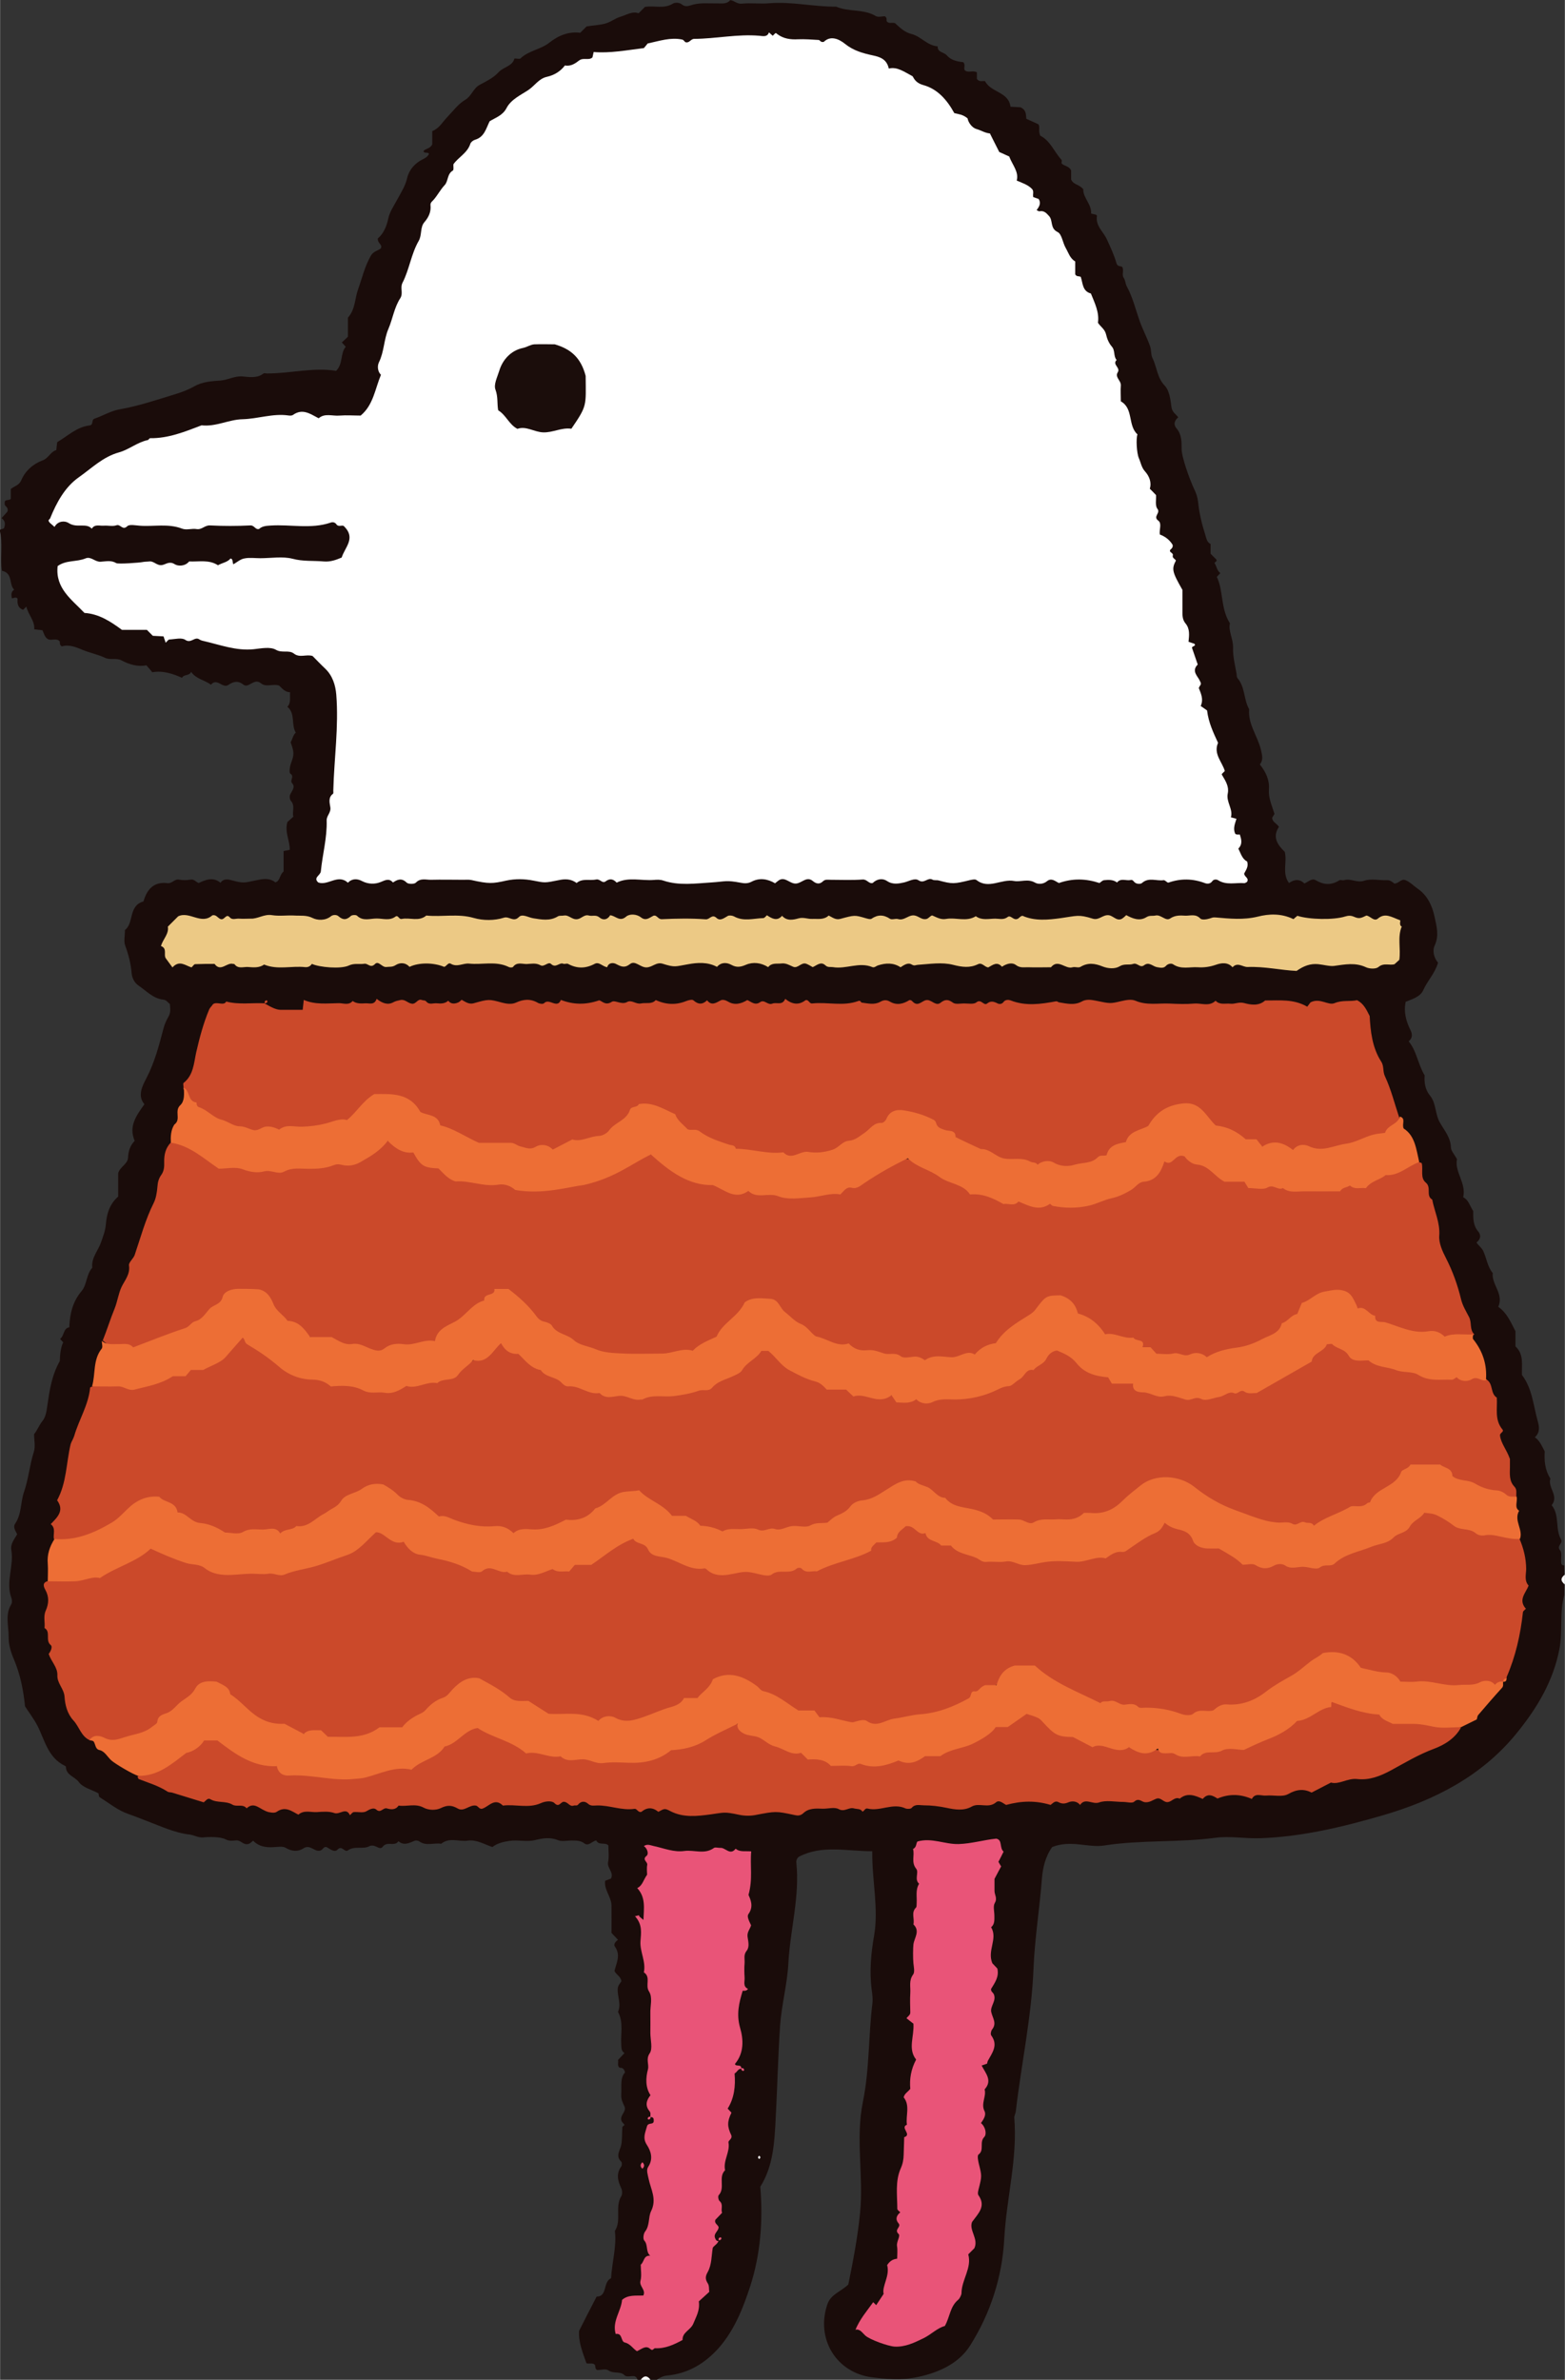 <?xml version="1.0" encoding="UTF-8"?>
<svg id="_レイヤー_2" data-name="レイヤー 2" xmlns="http://www.w3.org/2000/svg" width="40.78mm" height="61.98mm" viewBox="0 0 115.58 175.69">
  <rect x="0" y="0" width="115.58" height="175.69" fill="#333333" stroke="none"/>
  <defs>
    <style>
      .cls-1 {
        fill: #1b0d0b;
      }

      .cls-1, .cls-2, .cls-3, .cls-4, .cls-5, .cls-6, .cls-7 {
        stroke-width: 0px;
      }

      .cls-2 {
        fill: #1a0c0a;
      }

      .cls-3 {
        fill: #cb492a;
      }

      .cls-4 {
        fill: #fff;
      }

      .cls-5 {
        fill: #ecc985;
      }

      .cls-6 {
        fill: #ed6e35;
      }

      .cls-7 {
        fill: #e95478;
      }
    </style>
  </defs>
  <g id="_レイヤー_1-2" data-name="レイヤー 1">
    <g>
      <path class="cls-2" d="m47.08,175.69c-.16-.55-.69-.05-.99-.36-.28-.28-.79-.07-1.17-.34-.19-.13-.54-.02-.82-.02-.18-.09-.11-.27-.17-.39-.18-.17-.39-.04-.62-.11-.28-.79-.61-1.6-.54-2.4.44-.87.84-1.66,1.29-2.52.82,0,.45-1.09,1.07-1.36.06-1.17.42-2.31.28-3.49.51-.79-.02-1.76.47-2.56.09-.15.08-.42,0-.59-.26-.55-.39-1.07,0-1.61.06-.08.06-.29,0-.35-.45-.43-.08-.83,0-1.25.08-.42.05-.86.08-1.29,0-.06.11-.11.16-.17-.06-.13-.21-.19-.24-.38-.07-.38.4-.62.24-.98-.13-.28-.26-.54-.24-.87.04-.61-.1-1.25.28-1.65-.09-.37-.27-.33-.41-.35-.19-.16-.06-.37-.11-.57.16-.17.32-.34.48-.51-.25-.15-.22-.38-.24-.62-.05-.81.18-1.64-.24-2.42.26-.57-.06-1.14-.02-1.72.02-.26.2-.4.27-.55-.06-.37-.38-.46-.51-.75.13-.57.49-1.17.03-1.8-.12-.16.04-.37.23-.5-.16-.17-.32-.34-.48-.51,0-.68.01-1.36,0-2.04-.02-.63-.56-1.15-.47-1.81.17-.06.31-.12.43-.16.24-.47-.31-.77-.21-1.23.08-.38.02-.8.02-1.22-.24-.26-.71.03-.9-.37-.3.06-.57.45-.86.23-.32-.25-.65-.21-.99-.22-.32,0-.67.09-.95-.02-.6-.24-1.12-.16-1.73-.01-.6.15-1.28-.04-1.9.06-.42.06-.88.17-1.24.45-.6-.2-1.17-.57-1.84-.47-.64.09-1.34-.27-1.94.23-.53-.09-1.1.19-1.61-.17-.08-.06-.24-.09-.33-.06-.41.16-.8.4-1.22.04-.27.43-.84-.03-1.16.41-.24.32-.56-.27-1.01-.03-.42.23-1.07-.05-1.55.29-.27.2-.44-.42-.79-.04-.21.23-.56-.07-.8-.2-.22-.04-.27.18-.41.24-.45.2-.78-.49-1.3-.14-.38.25-.84.24-1.3-.04-.23-.14-.62-.06-.93-.05-.56.03-1.07-.05-1.48-.48-.12.09-.2.21-.38.25-.35.08-.53-.29-.86-.27-.26.02-.52.07-.8-.08-.35-.19-1.19-.19-1.66-.14-.35.03-.67-.17-.98-.21-1.14-.13-2.14-.62-3.19-1.01-.45-.17-.89-.35-1.35-.51-.76-.26-1.42-.8-2.12-1.24-.07-.04-.06-.21-.08-.28-.51-.28-1.16-.43-1.45-.83-.29-.41-.95-.5-.96-1.13,0-.03-.05-.07-.08-.08-1.25-.6-1.48-1.9-2.03-2.97-.26-.5-.61-.95-.91-1.42-.12-1.2-.35-2.36-.83-3.49-.22-.51-.39-1.09-.38-1.63.01-.8-.28-1.65.2-2.42.07-.12.05-.33,0-.47-.43-1.18.2-2.35,0-3.52-.08-.47.22-.79.43-1.17-.11-.24-.33-.51-.15-.78.49-.72.39-1.59.66-2.36.33-.95.41-1.97.72-2.94.13-.4.02-.87.02-1.31.24-.29.36-.65.61-.96.25-.3.31-.73.37-1.16.16-1.1.32-2.22.92-3.28q.02-.91.25-1.38c-.08-.08-.15-.17-.23-.25.32-.25.23-.79.68-.86.04-1.03.26-1.91.92-2.69.39-.47.33-1.22.78-1.71-.09-.74.44-1.26.65-1.89.14-.41.31-.83.35-1.3.06-.74.25-1.49.91-2.06v-1.73c.13-.47.71-.67.73-1.15.02-.49.16-.89.49-1.24-.46-1.06.11-1.85.72-2.7-.55-.63-.13-1.39.15-1.93.61-1.17.93-2.42,1.26-3.67.08-.3.21-.6.34-.82.22-.35.15-.66.13-.98-.17-.12-.25-.3-.49-.32-.75-.08-1.25-.65-1.84-1.05-.29-.2-.46-.56-.49-.86-.06-.73-.23-1.4-.48-2.08-.12-.32-.02-.71-.02-1.15.68-.5.24-1.8,1.37-2.11.25-.88.76-1.48,1.77-1.35.36.04.52-.33.86-.26.27.05.56.05.83,0,.29-.06.41.18.62.25.54-.26,1.07-.46,1.61-.02.17-.26.45-.28.72-.21.97.26.96.23,1.86.04.47-.1,1-.23,1.47.14.37-.1.3-.57.61-.8v-1.51c.15-.03.26-.05.45-.09.03-.65-.39-1.3-.17-2.05.09-.08.24-.22.44-.4-.11-.37.16-.79-.19-1.18-.08-.09-.1-.32-.05-.44.12-.27.41-.56.16-.83-.22-.24.2-.52-.15-.73-.08-.05-.05-.49.06-.77.25-.67.22-.82-.03-1.54.14-.24.18-.55.38-.71-.36-.59-.01-1.41-.62-1.91.29-.32.16-.69.2-1.07-.38-.02-.58-.27-.8-.49-.44-.17-.97.15-1.36-.18-.5-.41-.9.4-1.28.11-.44-.34-.76-.22-1.13.02-.43.28-.82-.56-1.28-.02-.46-.35-1.1-.42-1.46-.95-.13.32-.54.16-.67.44-.69-.3-1.4-.55-2.2-.41-.12-.15-.25-.3-.43-.51-.64.12-1.27-.06-1.83-.36-.41-.22-.82,0-1.24-.2-.53-.25-1.12-.36-1.67-.59-.47-.2-1-.41-1.51-.25-.16-.1-.15-.22-.15-.36-.24-.29-.59-.04-.87-.17-.25-.14-.3-.42-.41-.66-.19-.02-.38-.04-.61-.07.05-.65-.45-1.07-.58-1.68-.11.11-.17.17-.24.24-.39-.14-.44-.45-.41-.81-.09-.2-.41,0-.42-.04-.09-.4.01-.52.17-.64-.41-.38-.07-1.21-.9-1.39-.16-.97.12-2-.18-3.02.04-.02.18-.06.32-.11.1-.27.14-.53-.17-.76.17-.19.34-.38.43-.48.12-.36-.26-.38-.2-.61-.04-.34.29-.17.45-.33v-.73c.29-.23.61-.26.78-.66.29-.68.86-1.19,1.59-1.46.41-.15.56-.63.99-.75.02-.19.04-.38.07-.59.77-.45,1.43-1.11,2.37-1.23.35-.04.12-.41.38-.5.63-.22,1.22-.58,1.86-.69,1.37-.24,2.67-.68,3.98-1.08.54-.16,1.06-.35,1.54-.62.61-.35,1.31-.38,1.96-.43.54-.05,1.01-.34,1.57-.3.52.04,1.09.16,1.58-.22.05-.04.16,0,.24,0,1.73.01,3.43-.47,5.12-.19.53-.54.29-1.29.71-1.78-.12-.13-.2-.22-.29-.32.14-.13.29-.26.45-.42v-1.41c.55-.6.5-1.39.75-2.09.3-.83.49-1.7.95-2.49.18-.31.48-.35.72-.52.18-.3-.25-.37-.21-.75.39-.32.64-.84.77-1.46.1-.49.41-.94.66-1.4.28-.52.6-1,.74-1.61.14-.59.57-1.09,1.15-1.37.21-.1.37-.21.46-.4-.1-.18-.34.02-.41-.21.15-.19.48-.15.65-.49v-.98c.53-.21.77-.69,1.13-1.06.42-.43.79-.95,1.29-1.24.49-.29.61-.86,1.07-1.11.5-.27,1.02-.51,1.41-.94.37-.4,1.03-.44,1.17-1.01.21,0,.38.05.44,0,.61-.59,1.5-.66,2.15-1.18.67-.53,1.44-.83,2.27-.72.18-.18.32-.32.47-.47.44-.07.89-.09,1.34-.2.44-.11.75-.39,1.12-.5.46-.13.91-.45,1.38-.27.19-.19.33-.33.47-.47.68-.12,1.4.17,2.06-.24.14-.09.46-.11.67.06.28.22.51.1.83.01.56-.15,1.17-.08,1.76-.09.34-.01.71.08.98-.24.3.03.5.3.86.26.67-.07,1.36.03,2.03-.03,1.66-.14,3.28.27,4.93.25.94.41,2.03.15,2.94.7.17.1.46.01.65.01.18.1.13.23.14.35.13.22.35.1.61.15.34.3.68.68,1.26.82.66.17,1.14.85,1.9.9-.02.46.46.42.67.66.32.37.76.46,1.22.51.17.16.05.38.09.57.25.27.6,0,.92.18v.49c.19.25.41.13.6.16.43.85,1.75.78,1.88,1.89.32.02.58.03.74.04.46.22.39.56.43.85.28.13.55.25.88.4.18.19-.05.49.19.93-.12-.16-.11-.12-.07-.1.78.38,1.05,1.21,1.6,1.8.04.04,0,.15,0,.26.19.21.57.19.71.53v.66c.16.4.61.35.9.73-.04.6.61,1.07.58,1.79.13.03.24.05.35.08.03.03.08.06.08.08-.13.74.47,1.17.73,1.74.26.57.53,1.14.7,1.74.08.29.27.21.43.29.15.25-.04.59.1.79.15.21.13.45.23.63.45.82.66,1.73.97,2.6.22.62.54,1.21.76,1.84.11.31.05.63.18.88.33.66.33,1.44.91,2.04.34.36.42,1.03.49,1.57.05.39.32.51.5.76-.28.23-.37.53-.13.81.39.46.38.98.38,1.52,0,.61.59,2.25.93,2.97.14.28.25.6.29.97.08.81.28,1.63.53,2.41.07.21.11.55.39.67,0,.24,0,.48,0,.72.14.14.28.28.43.43.07.15-.11.16-.14.26.16.23.17.55.43.74-.08.08-.15.17-.26.28.5,1.03.26,2.3.97,3.43-.14.54.25,1.15.23,1.79-.02.67.15,1.3.26,1.94.02.11-.01.22.08.33.56.66.44,1.57.85,2.28-.1,1.11.63,1.98.87,3,.09.4.19.73-.08,1.08.42.52.72,1.12.67,1.82-.05.64.21,1.18.41,1.83-.02.04-.1.15-.17.28,0,.32.33.41.5.67-.5.75-.12,1.32.43,1.85.19.75-.22,1.58.31,2.3.42-.29.79-.3,1.14.03.28-.1.54-.42.85-.23.59.35,1.15.37,1.73,0,.08-.05.24.02.35-.01.5-.15.95.22,1.49.04.5-.17,1.11-.02,1.66-.04.26-.01.43.14.56.25.33,0,.49-.36.81-.26.35.14.62.43.92.64.7.48,1.07,1.23,1.25,2.1.15.71.34,1.36,0,2.1-.18.39-.05.91.25,1.26-.23.8-.79,1.34-1.09,2.03-.22.49-.81.66-1.3.86-.16.75.03,1.44.36,2.1.16.33.13.59-.14.82.59.7.67,1.65,1.18,2.51-.03.46,0,1.01.41,1.51.45.56.35,1.33.72,1.98.31.55.79,1.09.81,1.82,0,.26.26.52.45.88-.2.92.7,1.76.46,2.81.39.19.47.6.74,1.02,0,.45-.04,1.03.37,1.51.24.29.16.58-.13.81.14.22.37.36.5.63.25.54.31,1.15.7,1.63-.09.86.83,1.52.41,2.49.63.43.91,1.11,1.27,1.8v1.12c.64.59.45,1.36.48,2.11.76.99.84,2.26,1.17,3.43.09.33.2.79-.22,1.17.35.23.5.61.73,1.04-.04.64,0,1.36.42,2.01-.22.66.65,1.27.1,1.95-.01.02.06.11.1.16.46.73.16,1.65.59,2.39.16.29-.37.46-.07.8.14.16.06.53.07.8,0,.16.01.32.24.31v.72c-.18.24-.18.48,0,.72v.72c-.37,1.31-.11,2.66-.36,3.99-.46,2.4-1.66,4.39-3.15,6.22-2.58,3.19-6.11,4.98-9.94,6.09-2.93.85-5.92,1.57-9.01,1.68-1.12.04-2.23-.18-3.34-.03-2.72.36-5.49.14-8.21.57-.59.09-1.19-.02-1.79-.08-.68-.07-1.35-.08-2.03.19-.5.69-.7,1.55-.76,2.34-.17,2.22-.53,4.41-.62,6.64-.14,3.55-.9,7.03-1.31,10.55-.02.16-.12.31-.11.46.25,3.01-.58,5.94-.74,8.92-.15,2.84-1.02,5.51-2.52,7.89-.89,1.42-2.52,2.08-4.14,2.38-1,.18-2.06.1-3.1-.03-2.65-.34-4.17-2.84-3.31-5.38.25-.75.96-.92,1.55-1.47.34-1.67.69-3.46.87-5.29.27-2.73-.35-5.48.21-8.21.49-2.39.4-4.84.7-7.25.04-.36-.01-.72-.06-1.07-.16-1.31-.05-2.59.18-3.91.36-2.04-.16-4.09-.13-6.26-1.92,0-3.7-.48-5.41.4-.14.1-.21.26-.2.42.27,2.53-.46,4.99-.59,7.49-.08,1.5-.5,3.03-.61,4.58-.15,2.26-.2,4.52-.32,6.77-.09,1.78-.17,3.57-1.14,5.11.21,2.53.01,5-.74,7.33-.52,1.6-1.16,3.23-2.31,4.55-1.03,1.16-2.28,1.92-3.86,2.06-.28.03-.53.16-.76.33h-.48c-.24-.18-.48-.18-.72,0h-.24Z"/>
      <path class="cls-4" d="m115.58,116.97c-.33-.24-.33-.48,0-.72v.72Z"/>
      <path class="cls-4" d="m47.32,175.69c.24-.33.48-.33.72,0h-.72Z"/>
      <path class="cls-4" d="m74.54,11.57c.26.65.72,1.13.55,1.76.44.19.83.31,1.13.62.16.17.04.38.09.6.12.04.26.09.4.14.2.31.04.57-.15.82.07.03.15.1.21.09.33-.07.51.13.7.34.32.33.06.91.64,1.19.31.15.37.77.59,1.16.21.36.32.79.71,1.01v.95c.09.19.28.12.41.19.16.47.11,1.05.75,1.23.28.7.63,1.38.52,2.16.2.3.51.47.6.86.07.32.21.65.42.89.27.3.11.72.36,1-.35.33.31.56.08.91-.23.36.26.61.23.97-.03.36,0,.72,0,1.17.95.53.5,1.78,1.23,2.44-.12.29-.06,1.38.1,1.75.15.34.19.7.48,1.01.28.32.48.78.33,1.25.17.17.31.31.46.47.02.33-.08.78.1,1.01.26.32-.36.57.07.88.28.21.05.67.11,1.02.4.15.73.4.95.77.02.14-.03.24-.15.33-.2.21.22.24.16.44-.06.19.15.25.23.38-.33.63-.28.84.48,2.17,0,.47,0,.99,0,1.5,0,.35-.02.68.23.98.33.39.27.87.22,1.35.16.05.3.1.44.15.13.17-.13.15-.19.28.14.41.28.81.43,1.25-.51.5.05.9.16,1.22.18.28-.02.29-.08.52.12.33.38.79.14,1.32.2.14.36.25.47.33.11.91.47,1.65.81,2.39-.36.82.31,1.41.5,2.08-.09.09-.15.15-.2.2-.06.06,0,.09.04.17.23.39.48.79.38,1.28-.14.64.41,1.16.23,1.77.19.05.3.08.41.11-.1.34-.26.68-.11,1.06.04.11.16.11.36.1.11.35.22.7-.11,1.04.18.35.28.77.65.95.12.38-.09.63-.22.89,0,.24.39.33.21.62-.06.03-.13.09-.2.09-.65-.05-1.33.17-1.94-.22-.09-.06-.32-.09-.43.08-.14.2-.37.2-.53.14-.9-.34-1.79-.36-2.7-.04-.09.03-.25-.2-.36-.18-.53.08-1.1-.24-1.6.21-.09.08-.38.1-.55-.06-.08-.08-.14-.2-.29-.16-.33.07-.72-.17-1,.18-.29-.22-.63-.2-.95-.17-.13.01-.25.15-.35.21-1-.33-1.97-.36-2.99,0-.26-.11-.54-.42-.89-.13-.28.23-.65.23-.88.1-.53-.31-1.07-.03-1.54-.12-.94-.18-1.88.64-2.78-.07-.1-.08-.31-.03-.46,0-1.22.3-1.32.3-2.34.03-.15-.04-.33.01-.45-.06-.35-.2-.61.33-1.03.05-.29-.2-.72.08-1.08.16-.37.08-.83.18-1.25-.11-.33-.22-.74-.16-1.06.15-.29.07-.41-.28-.74-.26-.79.06-1.59.02-2.39.02-.19,0-.38-.05-.55.12-.23.22-.48.19-.73-.02-.48-.41-.83.18-1.29.18-.46,0-.82-.59-1.3-.19-.06.05-.12.09-.21.17-.54-.32-1.14-.43-1.73-.12-.28.15-.55.13-.8.08-1.12-.21-1.1-.09-2.2-.02-1.16.07-2.36.25-3.52-.14-.24-.08-.47-.07-.69-.05-.92.08-1.87-.24-2.76.2-.25-.27-.5-.33-.82-.09-.25.18-.4-.2-.69-.14-.48.1-1.02-.11-1.45.26-.41-.32-.88-.31-1.33-.21-1.03.21-1.01.2-1.87.03-.65-.13-1.34-.14-1.99,0-1.02.23-1.29.25-2.58-.04-.19-.04-.39-.02-.59-.02-.8,0-1.6-.02-2.39,0-.37.01-.77-.15-1.12.21-.11.12-.56.12-.68,0-.37-.36-.67-.24-1.01-.01-.3-.33-.55-.18-.92-.03-.39.16-.9.17-1.36-.07-.35-.19-.74-.21-1.05.12-.73-.68-1.47.24-2.19-.02-.4-.36.16-.52.19-.82.12-1.25.47-2.48.43-3.76-.01-.36.34-.58.27-.98-.05-.32-.17-.72.2-.99.04-.03.02-.15.02-.23.06-2.36.41-4.72.22-7.09-.06-.7-.27-1.4-.83-1.93-.32-.3-.62-.62-.92-.92-.46-.15-.95.16-1.38-.18-.38-.29-.86-.01-1.33-.28-.42-.24-1.09-.1-1.65-.04-1.29.13-2.48-.33-3.7-.61-.11-.02-.22-.06-.31-.12-.34-.23-.6.33-1.03.04-.27-.19-.77-.05-1.17-.03-.09,0-.17.14-.28.24-.05-.15-.1-.29-.16-.47-.25-.01-.52-.03-.79-.04-.15-.15-.29-.29-.44-.44h-1.84c-.86-.63-1.7-1.18-2.77-1.25-.94-.99-2.17-1.82-1.98-3.46.63-.46,1.41-.29,2.07-.57.39-.16.69.27,1.1.25.38-.02.78-.13,1.15.1.14.09,1.77-.03,1.98-.08.15-.03.31-.02.46-.04.36-.05.58.35.98.26.27-.06.52-.3.9-.06.25.16.77.17,1.07-.2.73.03,1.48-.15,2.13.28.34-.19.7-.22.93-.5.21.05.11.24.21.43.26-.15.52-.38.8-.43.38-.08.79-.02,1.19-.02.8,0,1.64-.15,2.38.04.78.21,1.54.13,2.31.2.48.04.9-.11,1.32-.29.23-.75,1.06-1.42.19-2.29-.12-.17-.41.08-.58-.16-.11-.16-.28-.18-.42-.13-1.46.5-2.97.12-4.45.22-.32.02-.61.04-.84.25-.28.08-.34-.27-.64-.26-.99.05-2,.05-2.99,0-.38-.02-.6.33-.98.27-.35-.06-.76.09-1.07-.03-1.04-.4-2.1-.14-3.14-.22-.31-.02-.76-.12-.92.04-.35.34-.5-.18-.8-.07-.28.1-.63,0-.95.03-.3.02-.65-.13-.87.22-.2-.22-.45-.23-.73-.23-.34,0-.65.03-1-.2-.26-.16-.77-.16-1.02.3-.19-.17-.31-.27-.28-.24-.31-.28-.08-.3-.05-.38.48-1.18,1.09-2.32,2.13-3.05.94-.66,1.77-1.5,2.95-1.83.74-.2,1.36-.75,2.13-.91.07-.01.12-.14.18-.14,1.35.02,2.57-.48,3.8-.95,1.06.12,2.02-.43,3.03-.45,1.14-.03,2.23-.44,3.37-.28.11.02.26.02.34-.03.72-.52,1.29-.08,1.91.24.45-.4,1.02-.15,1.55-.2.51-.04,1.04,0,1.55,0,.94-.78,1.06-1.96,1.5-3.01-.25-.24-.28-.65-.15-.92.39-.79.36-1.68.7-2.47.32-.75.43-1.58.88-2.27.23-.36-.03-.76.16-1.13.51-.99.64-2.13,1.2-3.1.25-.44.09-1,.42-1.38.32-.37.5-.77.45-1.25-.02-.19.12-.28.22-.39.3-.34.51-.76.83-1.1.27-.29.17-.82.6-1.07.08-.04.03-.3.04-.46.37-.53,1.03-.83,1.25-1.51.04-.13.21-.26.34-.3.7-.2.82-.83,1.09-1.37.44-.27.96-.42,1.25-.98.33-.63,1.04-.95,1.6-1.32.47-.31.78-.85,1.38-.98.53-.12.99-.39,1.33-.84.42.09.77-.15,1.04-.36.33-.25.71.02.99-.23.03-.11.05-.22.09-.4,1.21.1,2.41-.13,3.71-.29.06-.07.19-.22.28-.34.88-.19,1.69-.47,2.55-.29.1.02.17.14.23.19.31.1.39-.24.66-.24,1.61-.01,3.19-.37,4.81-.23.26.02.58.12.71-.25.11.1.19.18.28.25.06-.06.12-.12.17-.17.06-.06.09-.01.17.05.45.34.97.41,1.52.38.51-.02,1.02.02,1.53.05.1,0,.13.2.38.14.49-.48,1.1-.23,1.57.15.62.5,1.31.69,2.05.85.52.11,1.03.27,1.18.97.63-.15,1.13.24,1.76.57.13.24.29.51.79.65,1.03.28,1.74,1.07,2.29,2.07.27.07.65.1.98.39.06.34.36.71.67.79.33.09.61.29.98.32.2.41.42.83.69,1.37.19.08.48.22.77.35Z"/>
      <path class="cls-3" d="m112.23,113.61c.3.7.48,1.43.49,2.2,0,.41-.16.87.18,1.25-.21.54-.79,1.05-.2,1.71-.07.08-.21.16-.22.26-.18,1.65-.54,3.25-1.2,4.77-.01.03,0,.08,0,.12-.09.07-.16.16-.24.24-1.47.61-3,.58-4.55.5-1.76-.09-3.45-.48-5.12-.98-.59-.17-1.09-.46-1.58-.82-1-.71-1.77-.73-2.72.05-1.15.95-2.38,1.79-3.7,2.42-2.16,1.02-4.46,1.69-6.91,1.31-1.61-.25-3.23-.48-4.85-.68-1.34-.17-2.47-.86-3.61-1.51-.49-.27-.92-.64-1.42-.89-.68-.34-1.49-.49-2.02.07-.66.69-1.49,1.01-2.25,1.5-3.51,2.26-7.31,2.71-11.33,1.96-1.87-.35-3.51-1.27-5.1-2.25-1.75-1.07-2-.83-3.68.17-2.04,1.22-4.19,2.39-6.78,2.24-1.43-.09-2.85-.3-4.26-.45-1.52-.16-2.96-.87-4.29-1.67-1.8-1.09-1.89-1.08-3.57.17-.99.74-1.91,1.7-3.05,2.08-2.08.68-4.15,1.67-6.47.92-.89-.29-1.86-.33-2.79-.53-1.67-.35-2.91-1.23-4.05-2.38-1.1-1.1-1.45-1.1-2.59-.1-.99.87-2.03,1.68-3.07,2.48-1.37,1.05-3,1.12-4.65.71-.65-.29-.78-1-1.21-1.46-.47-.51-.62-1.16-.66-1.75-.04-.61-.56-.99-.53-1.6.02-.59-.46-1-.64-1.57.13-.16.31-.52.15-.65-.43-.35.03-.98-.46-1.26.05-.42-.1-.86.09-1.28.23-.52.26-1.02-.03-1.54-.11-.2-.26-.53.18-.64.28-.27.64-.32,1-.31,1.95.05,3.69-.59,5.29-1.63.88-.57,1.67-.67,2.67-.22,4.19,1.87,8.41,1.8,12.64.04.98-.41,1.63-1.28,2.49-1.62.46-.07.75.07,1.03.22,1.81.95,3.7,1.74,5.68,2.13,1.84.36,3.74.81,5.65.42.78-.16,1.57-.14,2.35-.35,1.03-.27,1.94-.67,2.78-1.31.96-.74,1.84-.68,2.95-.06,2.01,1.11,4.14,1.85,6.58,1.76,1.7-.06,3.4-.22,5.11-.21,1.2,0,2.36-.49,3.4-1.03,1.08-.56,2.28-.95,3.22-1.77.55-.48,1.12-.37,1.65-.01.86.59,1.85.93,2.78,1.37,2.02.96,4.13,1.08,6.3.88,1-.09,1.99-.03,2.99-.12,2.24-.2,4.05-1.36,5.81-2.52.51-.09,1.01.02,1.3.29,1.19,1.07,2.79,1.28,4.1,2.07.81.49,1.69.72,2.63.59.44-.06.87-.03,1.31.01,1.37.14,2.7.09,3.94-.66.47-.29,1.01-.49,1.55-.63,1.38-.37,2.59-1.02,3.62-2.01.55-.53,1.25-.85,1.96-.41,1.61.98,3.36,1.42,5.2,1.63.28.03.54.15.75.34Z"/>
      <path class="cls-3" d="m7.57,98.99c.32-.79.57-1.61.89-2.39.21-.52.27-1.07.51-1.59.23-.48.65-.94.55-1.59-.03-.23.32-.49.42-.77.44-1.29.79-2.62,1.41-3.85.16-.32.24-.79.27-1.19.02-.33.1-.61.27-.85.23-.31.24-.64.23-.99-.01-.53.1-1.01.48-1.41.68-.37,1.29-.02,1.76.36,1.94,1.57,4.22,1.5,6.48,1.39,1.59-.08,3.17-.28,4.75-.44.7-.07,1.29-.4,1.86-.77.36-.24.66-.59,1.2-.68,1.58.29,2.74,1.58,4.24,2.19.51.21.99.5,1.56.55,2.83.24,5.61,1.13,8.51.28,1.36-.4,2.64-.88,3.81-1.65.81-.53,1.47-.52,2.27.1,1.85,1.45,4.05,1.93,6.34,2.09,1.51.11,2.99.47,4.52.31,1.78-.18,3.46-.66,4.9-1.73,1.35-1,2.59-1.08,4.03-.12,1.36.9,2.86,1.57,4.47,1.96,4.04.98,7.96,1.08,11.56-1.45.1-.07.21-.12.28-.22,1.78-2.18,2.43-1.44,4.28-.38,1.36.78,2.76,1.17,4.28,1.19.84.01,1.65.26,2.49.31,2.61.15,5.04-.5,7.38-1.58.39-.18.76-.47,1.24-.27.07.03.19.04.2.09.11.48-.13,1.07.3,1.42.43.36-.02.97.47,1.25.17.89.59,1.71.52,2.67-.04.55.24,1.16.51,1.68.49.96.85,1.97,1.1,3.01.12.49.38.9.59,1.31.22.42.02.93.39,1.28-.51.44-1.15.4-1.72.34-2.77-.29-5.58-.49-7.58-2.89-.63-.75-2.01-.48-2.97.52-.53.55-1.09,1.05-1.62,1.59-.66.68-1.46,1.12-2.33,1.41-2.13.73-4.32,1.06-6.58.76-.49-.06-.94-.21-1.34-.48-.67-.46-1.41-.73-2.21-.86-1.34-.23-2.22-1.23-3.14-2.06-1.15-1.04-1.5-1.09-2.67,0-1.02.95-2.12,1.82-3.26,2.61-1.69,1.18-3.7,1.21-5.65,1.08-2.11-.14-4.18-.57-6.23-1.11-1.52-.4-2.66-1.43-3.8-2.43-1.24-1.09-1.85-1.09-3.02.13-.25.26-.52.5-.75.78-1.12,1.37-2.56,2.05-4.32,2.26-4.26.51-7.99-.42-11.01-3.64-1.19-1.26-1.58-1.29-2.9-.2-1.08.89-2.27,1.63-3.31,2.56-.21.19-.46.33-.74.38-2.1.35-4.19.94-6.34.17-1.29-.46-2.7-.5-3.82-1.5-.56-.5-1.19-.91-1.63-1.55-.79-1.13-2.25-1.36-3.18-.37-1.63,1.72-3.63,2.71-5.84,3.37-1.15.34-2.33.51-3.35-.42Z"/>
      <path class="cls-3" d="m3.97,113.61c-.06-.37.16-.79-.23-1.09.48-.5,1.03-.99.47-1.76.71-1.3.67-2.76,1-4.14.06-.2.19-.38.26-.6.35-1.21,1.06-2.3,1.18-3.58,0-.03.13-.06.2-.09.56-.46,1.23-.38,1.84-.27,1.2.24,2.3-.01,3.39-.44.67-.26,1.36-.48,2.05-.65,1.2-.31,2.23-.83,3.02-1.8.2-.25.47-.43.86-.6,2.61,2.68,6,3.54,9.46,3.81,3.51.27,6.67-1.12,9.38-3.32.83.22,1.48.6,2.08,1.05,3.91,2.95,8.29,3.27,12.86,2.18,1.32-.31,2.46-1.09,3.48-2.03,1.12-1.02,1.37-.97,2.53,0,1.98,1.64,4.38,2.27,6.84,2.6,1.75.24,3.53.29,5.34.19,2.78-.15,5.1-1.14,7.11-2.97.67-.61,1.37-.81,2.02-.23,1.3,1.16,2.91,1.53,4.46,2.15,1.69.67,3.38.97,5.12.9,3.16-.13,6.14-.9,8.47-3.24.71-.71,1.44-.79,2.24-.2.52.39,1.11.59,1.73.77,2.48.74,4.95,1.54,7.61,1.27.41-.04.79.06,1.1.36.45.32.23,1,.71,1.3.06.8-.19,1.65.44,2.38.08.18-.24.22-.2.44.08.58.48,1,.73,1.71,0,.06,0,.34,0,.61-.01.5-.06,1.02.32,1.42.24.24.12.51.16.77-.32.28-.67.2-1.01.07-1.49-.54-3.08-.81-4.39-1.83-.79-.61-2.21-.48-2.87.28-1.68,1.92-3.97,2.75-6.23,3.58-1.31.48-2.77.25-4.14-.05-1.86-.4-3.53-1.23-5.1-2.29-1.73-1.17-2.83-1.23-4.31.15-1.72,1.6-3.8,1.89-5.94,2.06-.83.07-1.65.23-2.5.15-2.55-.24-4.89-1.02-7.02-2.43-.89-.59-1.75-.61-2.68-.04-1.39.86-2.95,1.37-4.33,2.27-.96.62-2.16.5-3.26.66-2.93.44-5.79.21-8.54-.97-.63-.27-1.14-.73-1.68-1.14-.98-.74-1.93-.69-2.85.04-1.92,1.52-4.18,2.25-6.55,2.21-2.44-.05-4.93-.22-7.12-1.62-.97-.62-2.14-.84-3.1-1.53-.45-.33-.99-.08-1.49.12-1.1.44-1.91,1.3-2.89,1.91-1.32.83-2.69,1.37-4.29,1.13-.35-.05-.72-.04-1.07.03-2.21.45-4.07-.38-5.78-1.65-1.27-.94-1.94-1.01-3.18.05-1.17,1-2.42,1.84-3.95,2.14-.58.12-1.18.27-1.71-.19Z"/>
      <path class="cls-3" d="m13.55,80.3c0-.12-.05-.3,0-.35.73-.57.76-1.45.93-2.24.25-1.09.53-2.15.96-3.18.07-.16.19-.24.28-.39.29-.23.8.15.98-.2.96.25,1.9.08,2.82.13.55.32.88.47,1.17.48.55,0,1.1,0,1.66,0,.03-.25.05-.44.08-.73.85.37,1.73.25,2.6.24.33,0,.72.18,1.01-.16.29.21.62.19.95.17.3-.01.66.15.82-.33.41.32.82.48,1.22.26.18-.1.35-.13.53-.17.35-.08.54.23.86.27.32.04.42-.4.74-.27.1.04.23,0,.32.11.22.27.52.1.78.13.3.03.59.03.84-.19.2.26.47.24.73.13.1-.04.18-.13.26-.2.29.16.54.35.88.26,1.13-.32,1.14-.31,2.1-.05.34.09.73.14,1.03,0,.57-.26,1.08-.3,1.63.02.12.07.38.1.45.02.38-.4.97.45,1.24-.24.92.35,1.81.38,2.83.03.21.04.46.42.93.11.24-.15.72.24,1.12.02.35-.2.66.18,1.04.1.36-.08.79.09,1.09-.25.73.34,1.49.38,2.23.08.2-.08.46-.14.55-.06.36.32.67.32,1.01,0,.34.43.66.18,1.01,0,.14-.07.35-.02.55.1.47.28.95.16,1.41-.12.3.13.57.42.94.16.33-.24.56.25.92.1.3-.12.73.17.94-.35.52.42,1.01.48,1.5.1.24-.07.27.27.5.24,1.13-.12,2.29.23,3.4-.18.18-.07.17.11.26.12.46.06.93.18,1.36-.06.27-.15.47-.16.74,0,.48.27.96.16,1.4-.12.15-.04.22.08.3.15.41.36.69-.2,1.06-.16.33.03.63.46.95.2.35-.27.57-.26.93,0,.19.13.54.05.81.05.31,0,.72.08.91-.08.36-.29.54.29.8.08.26-.21.5-.14.77,0,.12.06.31.06.43-.1.14-.2.39-.18.54-.12,1.1.43,2.21.27,3.31.07.15-.03.17.06.26.07.57.09,1.13.24,1.69-.07.32-.18.7-.12,1.04-.05,1.06.22,1.05.22,1.86.03.34-.08.75-.16,1.05-.03.84.36,1.7.17,2.54.21.6.03,1.2.05,1.79,0,.53-.05,1.11.25,1.59-.21.31.33.72.18,1.09.22.33.04.62-.15,1.01-.05.48.13,1.09.24,1.56-.19,1.04.01,2.09-.13,3.11.46.09-.12.2-.27.24-.32.71-.36,1.3.25,1.77.06.59-.25,1.15-.1,1.67-.22.48.25.68.67.93,1.17.06,1.1.18,2.32.85,3.36.23.36.1.72.28,1.09.45.96.71,2.02,1.05,3.03-.02.89-.7,1.2-1.35,1.47-2.43,1.02-4.89,1.38-7.57.93-2.23-.37-4.19-1.07-5.87-2.56-.79-.7-1.91-.65-2.81.23-1.18,1.16-2.61,1.95-3.94,2.89-1.74,1.24-3.72.89-5.67.69-2.82-.28-5.27-1.42-7.52-3.1-1.12-.83-2.03-.75-3.28,0-.75.45-1.43,1.02-2.22,1.41-3.64,1.81-7.26,1.27-10.85-.17-1.02-.41-2-.89-2.84-1.7-1.02-.98-2.05-.87-3.05.1-1.04,1.01-2.31,1.4-3.64,1.88-2.45.87-4.82.33-7.18.06-1.88-.21-3.43-1.44-4.92-2.57-1.61-1.22-2.68-1.25-4.06.16-1.05,1.07-2.44,1.11-3.76,1.28-1.3.16-2.62.12-3.94.18-2.09.09-4.75-1.63-5.34-3.34Z"/>
      <path class="cls-6" d="m3.97,113.61c1.59.16,2.97-.43,4.29-1.21.42-.25.77-.63,1.13-.98.66-.65,1.42-1.02,2.37-.92.36.46,1.22.31,1.35,1.16.65-.02.96.72,1.67.78.63.05,1.22.3,1.83.7.4,0,.97.17,1.33-.04.51-.3.99-.17,1.48-.18.45,0,.96-.26,1.27.29.37-.39.89-.2,1.19-.55.87.14,1.37-.56,2.02-.89.2-.1.37-.25.57-.36.25-.14.52-.28.72-.61.3-.51,1.04-.53,1.52-.88.47-.34.97-.44,1.59-.33.33.19.72.41,1.05.75.19.2.51.37.78.39.95.07,1.62.6,2.28,1.23.39-.13.72.08,1.08.22.98.37,1.98.59,3.03.49.52-.05.98.1,1.4.52.4-.38.92-.31,1.41-.28.87.05,1.62-.28,2.46-.72.78.1,1.58-.07,2.17-.83.81-.21,1.22-1.08,2.12-1.22.38-.06.76-.04,1.12-.12.68.76,1.76,1,2.43,1.89h1.03c.4.25.82.36,1.06.73q.86.02,1.64.42c.41-.25.86-.16,1.31-.17.44,0,.95-.14,1.3.03.48.23.83-.19,1.26-.04.42.14.81-.15,1.22-.21.47-.07,1.05.15,1.41-.06.44-.24.83-.13,1.25-.2.23-.19.42-.4.73-.53.33-.14.7-.31.94-.64.2-.29.58-.44.87-.47.73-.06,1.26-.44,1.83-.8.64-.4,1.27-.88,2.15-.6.19.22.54.28.85.41.48.2.73.79,1.33.8.51.67,1.34.68,2.04.84.6.14,1.08.34,1.49.76.64,0,1.28-.02,1.92,0,.37.01.74.42,1.09.21.52-.32,1.06-.18,1.59-.22.2-.02.4-.01.6,0,.56.04,1.07-.04,1.51-.48.13,0,.29-.01.45,0,.95.1,1.7-.19,2.4-.89.4-.4.87-.76,1.32-1.12,1.08-.89,2.87-.8,3.99.09.9.72,1.89,1.31,3,1.71.77.27,1.51.59,2.31.79.26.07.52.1.78.13.39.05.8-.11,1.16.1.35.2.57-.27.93-.11.19.09.48-.06.65.25.78-.64,1.79-.86,2.73-1.43.33-.08.83.14,1.22-.24.05-.05.19-.03.2-.07.41-1.1,1.91-1.08,2.3-2.24.06-.18.55-.22.68-.54h2.2c.28.27.89.23.9.85.48.41,1.16.24,1.68.56.49.29,1.01.47,1.59.5.24.01.52.14.7.31.25.23.52.12.78.16.07.36-.19.8.18,1.03-.42.73.32,1.4.06,2.08-.98.09-1.9-.45-2.66-.25-.44.03-.58-.16-.72-.25-.47-.29-1.06-.13-1.49-.46-.39-.3-.79-.55-1.24-.77-.31-.15-.58-.15-.96-.2-.24.42-.81.56-1.07,1.03-.27.49-.86.45-1.19.79-.46.48-1.09.46-1.64.69-.92.38-1.95.52-2.72,1.24-.29.27-.72,0-1.09.29-.27.21-.85-.06-1.26-.05-.44,0-.86.2-1.31-.1-.21-.14-.55-.13-.79,0-.48.27-.9.29-1.4-.03-.23-.14-.62-.02-.94-.02-.48-.5-1.1-.81-1.76-1.2-.23,0-.55.01-.86,0-.44-.02-.92-.21-1.05-.58-.2-.58-.64-.73-1.09-.83-.39-.09-.71-.24-1-.49-.17.31-.3.59-.73.77-.68.27-1.29.75-1.91,1.16-.16.11-.29.25-.51.22-.46-.06-.8.19-1.21.48-.71-.21-1.42.29-2.2.25-.76-.04-1.53-.09-2.27.02-.48.07-.96.21-1.46.23-.51.02-.92-.37-1.46-.27-.46.08-.96-.02-1.43.03-.31.03-.51-.19-.72-.29-.64-.29-1.42-.3-1.89-.92-.24,0-.48,0-.72,0-.31-.4-1.04-.27-1.16-.92-.61.24-.78-.64-1.47-.5-.2.23-.62.39-.64.84-.48.43-1.04.33-1.52.35-.19.22-.43.34-.38.61-1.24.68-2.69.83-4.02,1.53-.3-.08-.77.2-1.13-.22-.05-.06-.28-.06-.34,0-.54.49-1.29,0-1.86.45-.19.15-.62.05-.92-.02-.99-.24-.98-.22-2.1,0-.52.1-1.07.14-1.58-.19-.13-.08-.25-.26-.37-.24-1.06.18-1.87-.53-2.8-.78-.44-.12-1.12-.06-1.36-.62-.23-.54-.88-.35-1.09-.79-1.21.43-2.1,1.26-3.11,1.93h-1.21c-.12.14-.25.29-.42.49-.38-.06-.81.12-1.22-.18-.53.16-1.05.5-1.66.41-.57-.08-1.19.23-1.7-.22-.61.19-1.19-.62-1.85-.03-.15.14-.54.02-.74.02-.83-.52-1.7-.77-2.56-.94-.44-.09-.86-.26-1.33-.31-.45-.05-.88-.45-1.16-.95-.92.35-1.38-.72-2.05-.7-.74.67-1.3,1.4-2.1,1.67-.81.27-1.59.61-2.41.85-.75.21-1.53.3-2.26.61-.36.15-.79-.14-1.16-.07-.43.07-.81,0-1.22,0-.5,0-1.02.07-1.53.09-.7.03-1.39-.05-1.95-.49-.42-.34-.94-.24-1.4-.39-.89-.29-1.73-.65-2.61-1.06-1.03.99-2.48,1.31-3.75,2.17-.55-.15-1.16.21-1.81.24-.68.03-1.36,0-2.04,0,0-.43.03-.87,0-1.3-.06-.67.14-1.26.49-1.81Z"/>
      <path class="cls-3" d="m107.92,127.51c-.44.83-1.24,1.31-2.02,1.6-1.13.42-2.14,1.03-3.17,1.59-.8.43-1.59.74-2.49.64-.72-.08-1.33.43-1.94.26-.52.27-.95.49-1.43.74-.56-.29-1.1-.25-1.73.11-.43.24-1.08.06-1.63.11-.37.03-.81-.22-1.05.25-.86-.37-1.67-.39-2.54-.03-.32-.2-.7-.44-1.09.03-.55-.25-1.13-.5-1.7-.02-.35-.16-.56.2-.86.25-.34.05-.52-.37-.86-.25-.28.1-.51.3-.86.26-.24-.03-.45-.34-.78-.04-.15.14-.54.02-.82.02-.6,0-1.25-.15-1.78.04-.49.17-1.02-.38-1.4.18-.23-.29-.59-.3-.84-.2-.3.13-.5.13-.77-.01-.25-.13-.42.11-.57.21-1.09-.33-2.14-.31-3.28,0-.19-.08-.5-.41-.75-.19-.56.48-1.24,0-1.79.31-.59.34-1.27.22-1.84.1-.57-.12-1.13-.19-1.71-.19-.3,0-.63-.12-.89.19-.07.08-.32.09-.45.04-.94-.44-1.87.24-2.8.01-.19-.05-.24.17-.38.23-.14-.24-.4-.18-.62-.24-.39-.12-.7.29-1.14.05-.31-.17-.78-.02-1.18-.03-.5-.02-1.03-.05-1.42.32-.22.21-.44.2-.65.15-1.4-.3-1.4-.29-2.92,0-.38.07-.8.06-1.18-.02-1.12-.24-1.1-.17-2.11-.03-.98.13-2.01.26-2.97-.24-.41-.21-.42-.21-.89.05-.43-.35-.84-.34-1.25,0-.25.08-.33-.25-.51-.22-.95.14-1.84-.27-2.77-.25-.22,0-.45.07-.67-.13-.22-.2-.51-.2-.72.06-.1.12-.22.04-.33.08-.31.11-.42-.28-.74-.28-.23,0-.34.45-.68.1-.19-.2-.69-.15-1.01,0-.92.41-1.87.06-2.8.18-.61-.6-1.02.05-1.5.22-.24.09-.32-.19-.5-.22-.47-.08-.87.48-1.33.22-.45-.26-.78-.27-1.27-.03-.33.16-.87.17-1.26-.04-.61-.33-1.24-.06-1.85-.15-.22.34-.58.29-.85.21-.3-.09-.46.39-.8.08-.18-.16-.47-.03-.73.13-.23.14-.62.03-.93.06-.1.01-.18.14-.28.23-.28-.62-.75-.02-1.15-.16-.39-.14-.86-.1-1.29-.07-.45.03-.95-.18-1.37.19-.49-.25-.96-.66-1.6-.21-.19.13-.54.02-.6.02-.67-.18-1.03-.82-1.62-.28-.29-.35-.74-.08-1.05-.27-.51-.3-1.12-.1-1.63-.4-.2-.12-.34.12-.49.23-.78-.24-1.56-.48-2.34-.72-.11-.03-.24-.01-.33-.07-.66-.43-1.41-.65-2.13-.93-.05-.02-.06-.13-.09-.2,1.63-.74,3.17-1.66,4.66-2.65.62-.41,1.23-.27,1.79.12,2.29,1.59,4.89,2.21,7.62,2.42,1.16.09,2.29-.1,3.44-.26,2.42-.33,4.46-1.37,6.33-2.86.7-.56,1.46-.6,2.23-.13,2.55,1.54,5.42,1.73,8.27,2.07,2.7.32,5.08-.74,7.49-1.66.77-.3,1.44-.86,2.36-.96,2.08,1.23,4.4,1.95,6.72,2.66,1.15.35,2.33.25,3.45.15,3.05-.28,6.09-.71,8.74-2.5.65-.44,1.46-.62,2.16-1.02.56-.32,1.11-.1,1.54.31,1.29,1.22,2.94,1.53,4.57,1.86,1.95.38,3.96.56,5.93.59,2.49.04,5.01-.35,7.21-1.78,1.17-.76,2.46-1.31,3.64-1.92.61-.05,1.11.14,1.59.31,2.3.83,4.67,1.29,7.11,1.35.32,0,.64.04.87.31Z"/>
      <path class="cls-6" d="m109.83,101.87c-.37.2-.69-.33-1.14-.04-.23.15-.77.21-1.1-.15-.02-.02-.23.18-.35.18-.84-.04-1.68.15-2.49-.36-.45-.28-1.11-.14-1.64-.35-.65-.26-1.42-.18-2.04-.72-.48,0-1.18.15-1.45-.33-.3-.54-.87-.5-1.22-.86-.06-.06-.23,0-.4,0-.2.58-1.07.62-1.12,1.28-1.34.77-2.63,1.5-4.06,2.32-.2-.01-.63.09-.87-.08-.36-.26-.51.22-.81.09-.39-.17-.7.22-1.09.28-.44.06-.96.34-1.33.15-.45-.23-.75.16-1.14.05-.51-.14-1.02-.39-1.57-.25-.57.15-1.02-.28-1.58-.29-.21,0-.84-.01-.74-.64h-1.57c-.09-.15-.21-.36-.28-.47-.99-.08-1.76-.33-2.32-1.03-.43-.54-.95-.73-1.46-.95-.42.06-.65.35-.77.59-.21.45-.71.51-.96.86-.55-.13-.65.46-1,.66-.42.24-.57.52-.86.53-.28.01-.49.1-.75.23-.99.49-2.05.74-3.16.75-.57,0-1.14-.09-1.71.2-.33.16-.85.13-1.18-.22-.42.33-.89.26-1.47.23-.08-.12-.22-.32-.36-.53-.98.79-1.91-.23-2.81.1-.2-.19-.37-.35-.54-.51h-1.43c-.24-.26-.48-.51-.84-.6-.69-.17-1.31-.51-1.93-.84-.63-.34-1-.99-1.55-1.42h-.51c-.35.59-1.06.81-1.42,1.42-.13.23-.48.35-.75.48-.51.23-1.08.36-1.46.81-.28.33-.66.11-.99.23-.59.21-1.24.32-1.87.4-.76.09-1.56-.15-2.3.25-.03.02-.08,0-.12,0-.56.12-1.01-.32-1.58-.27-.47.04-1.03.27-1.46-.21-.84.15-1.49-.57-2.32-.49-.2.02-.4-.17-.48-.26-.43-.48-1.19-.38-1.54-.94-.75-.13-1.16-.73-1.66-1.2-.57.04-.98-.22-1.28-.79-.62.55-1,1.54-2.06,1.25-.34.42-.82.65-1.12,1.1-.34.5-1.1.19-1.53.6-.79-.16-1.5.46-2.28.21-.51.32-1,.61-1.61.5-.53-.09-1.04.12-1.6-.18-.72-.38-1.57-.36-2.37-.28-.41-.37-.85-.5-1.38-.51-.93-.01-1.79-.37-2.46-.96-.73-.63-1.51-1.16-2.33-1.64-.23-.14-.14-.33-.34-.5-.41.47-.83.93-1.24,1.41-.38.45-1.07.64-1.68.98h-.91c-.12.14-.25.29-.39.46h-.94c-.93.61-1.9.74-2.83.99-.45.12-.79-.26-1.22-.24-.64.02-1.28,0-1.92,0,.27-.91.05-1.95.71-2.78.1-.12.01-.38.01-.58.36.32.8.23,1.22.24.38.01.79-.11,1.1.24,1.28-.48,2.54-1,3.84-1.42.33-.11.44-.43.75-.51.5-.12.74-.58,1.05-.91.29-.32.83-.3.97-.89.1-.4.66-.59,1.16-.59.52,0,1.03,0,1.52.04.61.13.88.61,1.07,1.08.22.55.74.8,1.04,1.24.83.03,1.25.6,1.67,1.2h1.59c.52.28.96.61,1.54.51.48-.08.89.18,1.3.34.4.15.72.26,1.07-.02.43-.34.93-.37,1.43-.3.79.11,1.49-.41,2.29-.23.13-.87.9-1.13,1.45-1.42.83-.43,1.27-1.34,2.19-1.58-.07-.62.84-.27.75-.85h1.04c.76.58,1.49,1.22,2.07,2.02.13.17.29.33.56.39.18.04.48.13.58.3.36.63,1.13.61,1.62,1.07.41.38,1.08.44,1.62.67.57.25,1.26.28,1.9.31,1,.05,1.99.01,2.99.01.77,0,1.5-.45,2.27-.21.51-.53,1.15-.75,1.76-1.04.43-1.03,1.6-1.46,2.08-2.53.57-.43,1.28-.29,1.94-.26.59.08.65.68,1.03.97.39.3.73.71,1.17.88.52.21.74.69,1.12.92.85.16,1.56.82,2.42.52.4.44.88.56,1.39.5.44-.05.82.11,1.22.24.39.12.83-.11,1.24.21.2.16.62.07.93.03.34-.04.6.09.85.26.61-.44,1.3-.25,1.94-.22.64.03,1.15-.58,1.74-.2.46-.54.97-.76,1.56-.84.59-.96,1.54-1.51,2.46-2.08.17-.11.33-.23.44-.37.79-1.05.81-1.07,1.89-1.08.76.25,1.11.7,1.27,1.34.83.22,1.49.72,2.01,1.54.68-.17,1.34.35,2.09.24.17.33.91.04.67.71h.59c.13.14.26.29.44.48.39,0,.85.08,1.25-.02.44-.11.78.3,1.26.06.33-.16.85-.13,1.21.22.67-.43,1.44-.61,2.21-.71.69-.09,1.3-.32,1.9-.64.55-.29,1.26-.4,1.43-1.16.45-.11.67-.61,1.14-.68.06-.14.11-.27.17-.41.06-.14.11-.27.17-.41.62-.16,1-.73,1.7-.84.49-.08.9-.21,1.41-.06.57.17.7.63.92,1.05.03.07.05.14.1.26.58-.22.8.47,1.29.54-.05.6.48.4.74.48,1.05.31,2.05.86,3.2.66.49-.09.9.11,1.19.4.7-.3,1.42-.11,2.1-.17,0,.12-.05.27,0,.35.71.88,1.04,1.88.95,3.01Z"/>
      <path class="cls-6" d="m107.92,127.51c-.68,0-1.38.1-2.03-.03-.49-.1-.96-.21-1.46-.21-.52,0-1.04,0-1.56,0-.36-.2-.8-.29-1-.69-1.24-.07-2.35-.51-3.5-.93-.08.05-.03.18-.05.37-.92.08-1.54.97-2.52,1.03-.58.62-1.33,1.03-2.08,1.32-.59.23-1.16.49-1.85.82-.45,0-1.16-.2-1.62.05-.54.29-1.2-.09-1.62.43-.61-.11-1.26.22-1.84-.17-.22-.14-.46-.05-.69-.06-.24-.01-.49.02-.58-.36-.81.63-1.48.33-2.14-.09-.93.66-1.86-.47-2.69,0-.52-.27-.95-.49-1.44-.75-1.15-.03-1.33-.12-2.29-1.17-.22-.24-.33-.29-1.14-.54-.41.29-.84.59-1.39.97h-.89c-.29.48-1.06.92-1.67,1.22-.77.38-1.68.38-2.42.93h-1.13c-.59.43-1.19.69-1.96.32-.85.35-1.78.64-2.77.26-.27-.1-.41.2-.7.16-.47-.07-.95-.02-1.53-.02-.42-.49-1.07-.52-1.7-.47-.17-.17-.31-.31-.5-.5-.7.24-1.25-.3-1.9-.46-.47-.11-.78-.46-1.17-.65-.34-.17-.81-.12-1.18-.32-.27-.15-.51-.36-.44-.71-.83.42-1.62.75-2.34,1.21-.8.51-1.66.69-2.57.74-.9.74-1.95.97-3.09.93-.64-.02-1.29-.07-1.91.02-.58.08-1.02-.3-1.58-.28-.52.02-1.11.24-1.58-.22-.87.18-1.66-.43-2.55-.21-1.05-.94-2.49-1.15-3.58-1.88-1,.16-1.48,1.17-2.44,1.37-.56.9-1.71.96-2.44,1.71-1.19-.29-2.28.29-3.42.58-.27.07-.53.07-.79.1-1.61.18-3.19-.35-4.81-.25-.42.03-.81-.12-.93-.69-1.73.08-3.04-.86-4.39-1.9h-.98c-.28.47-.82.83-1.32.92-1.1.84-2.11,1.73-3.56,1.69-.37-.1-1.71-.89-1.99-1.15-.28-.26-.48-.67-.86-.75-.45-.09-.2-.8-.74-.74.31-.44.8-.32,1.11-.16.56.28,1,.11,1.52-.06.67-.22,1.39-.27,1.97-.74.15-.12.4-.24.41-.38.04-.46.38-.54.7-.65.45-.16.7-.58,1.06-.85.37-.28.79-.47,1.05-.97.31-.6,1.04-.55,1.57-.5.46.25.95.38,1.01.93.78.48,1.32,1.25,2.13,1.73.65.39,1.27.48,1.88.45.5.26.93.49,1.42.75.33-.36.81-.26,1.28-.27.16.16.33.32.5.48,1.3-.02,2.64.2,3.81-.7h1.68c.31-.42.76-.73,1.24-.96.18-.08.35-.16.47-.3.36-.41.77-.75,1.3-.92.33-.11.49-.39.7-.61.56-.6,1.19-.99,1.98-.83.82.45,1.58.84,2.24,1.42.4.35.95.24,1.39.25.52.33,1,.64,1.49.95,1.2.09,2.47-.25,3.68.53.32-.39.9-.43,1.24-.24.75.42,1.43.17,2.09-.05.7-.24,1.36-.56,2.08-.75.31-.09.74-.26.91-.65h1c.33-.45.91-.71,1.14-1.39,1.17-.64,2.25-.24,3.27.52.15.12.28.33.45.36,1,.21,1.72.89,2.6,1.43h1.18c.12.16.26.35.37.5.87-.07,1.59.23,2.34.36.17.03.22-.02.35-.05.26-.07.62-.17.8-.04.75.53,1.36-.08,2.03-.17.64-.08,1.26-.27,1.9-.32,1.3-.09,2.46-.55,3.59-1.17.27-.15.08-.57.48-.52.28.03.33-.32.75-.46h.84c.2-.66.5-1.21,1.34-1.45h1.49c1.4,1.3,3.19,1.94,4.85,2.78.12-.21.43-.09.68-.16.43-.12.69.3,1.1.27.32-.03.69-.15,1.01.17.1.1.37.05.57.05.88,0,1.73.14,2.56.45.28.11.74.16.92,0,.48-.41,1-.1,1.49-.25.27-.23.58-.47.98-.44,1.12.09,2.09-.29,2.95-.97.57-.44,1.21-.79,1.81-1.13.54-.3.97-.71,1.44-1.07.3-.23.66-.38.91-.62,1.22-.24,2.17.13,2.81,1.09.67.14,1.24.33,1.88.34.36,0,.8.24,1.04.68.39,0,.79.04,1.17,0,1.07-.15,2.07.37,3.13.25.53-.06,1.06.07,1.59-.21.27-.14.78-.19,1.09.19.17-.18.36-.27.61-.23-.03.15.05.3-.08.45-.6.66-1.18,1.33-1.76,2.01-.07.08-.07.21-.11.33-.37.18-.77.38-1.16.57Z"/>
      <path class="cls-5" d="m95.54,67.85c.1-.09.19-.17.28-.24.87.28,2.68.32,3.53.05.23-.07.42-.08.65.02.37.16.49.12.92-.09.29.04.56.46.84.23.54-.46,1-.12,1.65.12.05.03-.1.38.12.46-.33.79-.06,1.63-.18,2.46-.09.08-.21.19-.35.32-.35.12-.79-.13-1.19.21-.19.16-.66.14-.92.02-.79-.37-1.55-.21-2.36-.1-.33.04-.78-.09-1.18-.13-.57-.05-1.05.12-1.59.5-1.14-.05-2.36-.34-3.62-.29-.36.01-.73-.39-1.11.02-.35-.41-.87-.31-1.21-.19-.46.16-.89.22-1.35.19-.61-.04-1.24.18-1.83-.22-.12-.08-.37-.06-.53.12-.18.21-.46.12-.67.09-.31-.06-.58-.42-.94-.14-.3.23-.5-.2-.8-.1-.32.11-.65-.04-1.01.18-.34.21-.86.17-1.26.01-.57-.23-1.08-.3-1.63.03-.15.09-.4-.02-.58.03-.54.17-1.07-.65-1.6,0-.56,0-1.12.02-1.68,0-.3-.01-.59.07-.9-.16-.3-.23-.71-.1-1.04.12-.36-.41-.68-.13-1.01.05-.28-.02-.45-.38-.75-.24-.62.3-1.18.22-1.85.05-.82-.21-1.74-.06-2.61,0-.16.01-.24.1-.44-.02-.29-.18-.58.04-.83.2-.53-.35-1.1-.32-1.66-.14-.14.04-.27.19-.42.13-.98-.41-1.94.17-2.92,0-.19-.03-.37.04-.55-.13-.34-.32-.63,0-.94.13-.15-.08-.31-.19-.48-.25-.37-.13-.62.38-.97.22-.28-.12-.53-.28-.86-.24-.34.04-.71-.07-.98.27-.52-.33-1.12-.4-1.65-.17-.4.17-.69.21-1.07,0-.35-.19-.75-.2-1.06.15-.69-.37-1.44-.32-2.15-.19-.94.16-.94.25-1.86-.04-.48-.15-.76.27-1.21.27-.45,0-.83-.54-1.2-.25-.41.32-.66.19-1.03,0-.2-.11-.56-.12-.66.24-.37-.07-.6-.43-.93-.25-.66.35-1.3.36-1.96,0-.09-.05-.25.03-.35-.01-.3-.12-.55.35-.9.02-.22-.21-.51.25-.79.09-.34-.19-.69-.1-1.03-.09-.33,0-.72-.16-.99.21-.04.06-.25.06-.34,0-.94-.45-1.93-.14-2.9-.24-.45-.05-.89.29-1.36.01-.2-.12-.31.19-.49.23-.79-.33-1.88-.33-2.56,0-.31-.34-.72-.33-1.04-.12-.24.15-.45.1-.67.13-.32.04-.58-.49-.84-.22-.33.34-.52-.06-.78-.02-.38.06-.75-.06-1.15.13-.6.28-2.2.13-2.73-.12-.12.17-.27.26-.5.24-1.01-.11-2.04.22-3.03-.19-.37.26-.79.21-1.2.18-.34-.02-.72.16-.99-.21-.02-.02-.07-.01-.11-.02-.45-.13-.91.63-1.36,0-.48,0-.96,0-1.43.02-.09,0-.17.15-.27.24-.45-.13-.89-.57-1.41,0-.16-.22-.32-.43-.47-.64-.23-.27.13-.75-.38-.94.16-.53.6-.89.51-1.43.25-.25.51-.51.76-.76.83-.41,1.7.65,2.52-.07.28-.09.4.19.61.27.31.11.4-.45.69-.12.18.21.45.07.68.09.28.02.56,0,.84,0,.54.03,1-.35,1.58-.26.55.09,1.12,0,1.67.03.45.03.89-.05,1.36.19.33.16.91.21,1.34-.14.15-.12.42-.12.55,0,.34.3.6.28.92-.02.09-.08.37-.09.45-.02.45.44.98.2,1.47.21.45,0,.94.18,1.37-.14.21-.15.24.22.47.17.6-.12,1.26.22,1.81-.25,1.17.12,2.34-.16,3.51.18.7.2,1.52.2,2.22-.02.39-.13.71.36,1.11-.05.25-.26.69.03,1.05.09.58.09,1.24.23,1.83-.14.12-.07.3-.03.45-.06.36-.06.59.32.98.27.32-.04.51-.37.86-.27.25.07.52-.08.78.14.27.23.59.18.79-.16.4.03.7.52,1.18.1.24-.21.76-.21,1.1.06.38.29.64,0,.93-.13.26-.06.32.28.62.26,1.07-.05,2.16-.07,3.23.01.3.02.46-.42.8-.1.27.25.56,0,.83-.15.11-.06.33-.03.45.03.71.4,1.45.15,2.17.13.09,0,.18-.13.27-.21.38.25.75.46,1.12.04.35.41.85.29,1.21.19.37-.1.67.05,1.01.04.42-.02.86.09,1.22-.25.27.13.51.34.85.25,1.07-.29,1.07-.29,1.86-.06.15.04.35.11.45.05.47-.32.9-.31,1.37,0,.14.09.4-.03.59.02.43.13.71-.25,1.1-.27.38-.02.6.34.98.27.19-.04.24-.19.44-.27.3.12.63.34,1.04.26.72-.13,1.49.24,2.19-.2.44.33.96.18,1.44.18.3,0,.61.11.91-.12.22-.17.4.23.69.15.18-.05.22-.22.41-.24.9.4,1.9.3,2.84.17,1.16-.16,1.29-.29,2.34.04.48.15.75-.32,1.21-.25.35.06.64.54,1.06.18.06-.05.12-.1.21-.19.46.25.98.47,1.49.15.24-.15.45-.07.67-.12.41-.09.75.44,1.08.22.37-.25.74-.23,1.11-.21.37.02.77-.16,1.12.21.11.12.47.07.69,0,.15-.04.23-.1.43-.08,1.04.09,2.07.2,3.13-.06.8-.2,1.7-.26,2.62.18Z"/>
      <path class="cls-6" d="m13.55,80.3c.5.2.28,1.02.95,1.09.02,0-.02.29.19.35.62.2,1.06.77,1.65.92.49.12.88.48,1.35.49.37,0,.65.18.98.27.39.11.64-.22.98-.25.3-.02.56.03.96.23.53-.44,1.14-.19,1.71-.22.58-.02,1.13-.09,1.7-.23.55-.13,1.08-.42,1.6-.26.74-.6,1.16-1.41,2.02-1.92,1.22,0,2.6-.14,3.4,1.32.51.28,1.31.16,1.47.99.99.23,1.81.82,2.85,1.29h1.4c.32,0,.64,0,.96,0,.27,0,.46.21.73.27.4.09.69.28,1.15,0,.29-.17.85-.18,1.22.23.45-.23.91-.47,1.45-.75.62.21,1.26-.23,1.96-.26.27-.01.61-.2.76-.42.43-.59,1.28-.72,1.53-1.5.1-.3.53-.14.66-.43,1-.18,1.81.36,2.69.75.14.46.58.75.91,1.11.29.12.6-.07.9.16.62.47,1.37.71,2.11.96.19.07.5.02.55.32,1.2,0,2.33.42,3.51.26.61.64,1.21-.13,1.84-.03.59.1,1.2.04,1.82-.17.46-.16.71-.62,1.17-.65.5-.04.82-.36,1.19-.6.4-.27.65-.76,1.25-.72.11,0,.29-.16.34-.29.24-.59.74-.72,1.27-.64.77.12,1.52.33,2.22.7.11.06.15.12.19.25.09.34.36.4.67.51.24.09.78-.04.76.51,0,.02,1.85.89,1.87.89.69-.03,1.12.6,1.74.7.64.11,1.31-.12,1.94.24.15.08.39.01.51.22.36-.32.9-.34,1.18-.17.54.33,1.13.3,1.58.16.56-.17,1.23-.07,1.68-.54.21-.21.45-.07.66-.16.18-.73.78-.85,1.42-.96.23-.83,1.08-.87,1.66-1.2.58-1.03,1.42-1.54,2.58-1.66,1.3-.14,1.69.97,2.4,1.63.83.09,1.52.4,2.22,1.02h.79c.12.15.26.33.43.54.82-.53,1.54-.32,2.27.25.32-.43.83-.45,1.17-.28.99.47,1.82-.06,2.73-.18.73-.1,1.33-.49,2.01-.67.3-.08.6-.09.89-.14.16-.58.94-.6,1.09-1.2.47.14.13.53.28.88.84.53.93,1.53,1.15,2.48-.84.29-1.5,1.04-2.48.96-.43.37-1.07.42-1.46.97-.37-.07-.8.14-1.18-.2-.22.16-.57.13-.72.43-.89,0-1.77.01-2.65,0-.53,0-1.1.14-1.58-.24-.37.2-.68-.31-1.14-.04-.32.19-.86.04-1.41.04-.08-.13-.21-.33-.29-.47h-1.47c-.76-.39-1.14-1.2-2.06-1.27-.37-.03-.73-.36-.89-.6-.74-.29-.84.81-1.49.37-.26.82-.63,1.43-1.53,1.5-.39.03-.61.42-.93.61-.47.27-.89.49-1.44.61-.56.12-1.1.42-1.68.55-.89.2-1.77.19-2.65.02-.07-.01-.12-.08-.22-.16-.81.58-1.55.15-2.33-.17-.31.39-.78.11-1.11.19-.79-.45-1.54-.79-2.47-.71-.52-.8-1.55-.76-2.28-1.31-.71-.53-1.66-.69-2.31-1.36-1.12.54-2.19,1.14-3.21,1.83-.26.17-.54.45-.93.35-.4-.1-.56.22-.85.49-.71-.14-1.45.17-2.21.22-.79.05-1.67.19-2.35-.08-.76-.31-1.59.23-2.23-.4-.98.69-1.7-.05-2.62-.43-1.77.04-3.17-.98-4.58-2.26-1.38.65-2.62,1.72-4.94,2.25-1.14.14-3.03.73-5.08.37-.3-.27-.75-.48-1.27-.39-1.07.17-2.08-.32-3.13-.24-.55-.15-.89-.59-1.27-.96-1.09-.05-1.3-.17-1.86-1.18-.72.1-1.32-.27-1.89-.86-.57.76-1.3,1.16-2.03,1.58-.44.25-.91.31-1.34.2-.26-.07-.42-.06-.65.03-.58.23-1.19.26-1.81.26-.61,0-1.22-.12-1.83.21-.44.24-.94-.16-1.48-.02-.48.13-1.03.05-1.58-.16-.53-.2-1.18-.04-1.76-.04-1.13-.76-2.13-1.71-3.54-1.92-.02-.46,0-.91.24-1.31.02-.03.05-.06.08-.08.42-.37-.07-.97.38-1.38.33-.31.28-.84.26-1.29Z"/>
      <path class="cls-7" d="m53.07,165.38c-.03.26-.29.36-.43.56-.1.59-.07,1.24-.37,1.79-.18.31-.2.53,0,.84.12.17.08.45.11.63-.29.27-.55.5-.77.7.09.7-.21,1.14-.4,1.63-.2.5-.83.64-.8,1.22-.64.35-1.29.65-2.04.61-.1,0-.15.23-.34.06-.34-.31-.63,0-.99.16-.29-.18-.49-.55-.89-.64-.33-.07-.15-.72-.68-.63-.28-.94.4-1.68.47-2.52.45-.39,1.01-.3,1.57-.32.21-.42-.32-.68-.21-1.09.1-.37.02-.79.02-1.19.26-.19.19-.7.7-.66-.35-.3-.14-.79-.44-1.12-.11-.12-.06-.51.06-.66.36-.46.23-1.07.44-1.5.45-.9-.02-1.62-.18-2.4-.06-.31-.19-.64-.03-.88.39-.59.2-1.16-.09-1.61-.35-.53-.12-.91,0-1.38.09-.32.48-.08.5-.39,0-.15,0-.31-.24-.29-.03-.15.05-.3-.08-.45-.32-.39-.24-.78.08-1.17-.39-.59-.35-1.3-.19-1.9.1-.39-.17-.75.13-1.19.24-.35.05-1,.05-1.52,0-.48.01-.96,0-1.43-.02-.55.19-1.17-.1-1.62-.3-.46.16-1.06-.38-1.41.17-.79-.3-1.51-.25-2.29.04-.6.17-1.23-.41-1.86.06.02.41-.13.3-.01,0,0,.05.05.08.08.05.05.11.09.25.21.03-.86.18-1.66-.46-2.35.39-.18.45-.6.73-.99,0-.18-.04-.46.01-.73.04-.23-.42-.37-.04-.67.15-.12.07-.52-.21-.71.26-.18.47-.06.75,0,.74.16,1.47.47,2.24.36.72-.1,1.49.28,2.18-.22.1-.08.31,0,.47-.01.38-.04.73.6,1.14.06.31.27.7.16,1.15.2-.1,1.02.13,2.03-.2,3.21.14.33.4.85,0,1.41-.12.16-.02.4.19.84-.08.28-.31.5-.26.85.05.34.16.75-.07,1.03-.24.3-.13.6-.15.9-.03.36-.02.72,0,1.08.02.3-.14.65.25.83-.09.14-.21.15-.39.14-.27.89-.48,1.73-.19,2.74.25.85.3,1.85-.38,2.66.04.24.51-.03.46.36-.24-.01-.29.24-.49.35.08.91-.02,1.81-.51,2.59.12.13.2.22.28.3-.32.66-.32,1.02-.01,1.67.09.28-.24.37-.21.53.13.71-.41,1.34-.25,2.05-.53.51.03,1.3-.47,1.84-.07.07-.03.35.06.43.31.27.07.6.19.87-.18.19-.35.36-.5.52-.09.26.16.34.24.53.02.3-.42.48-.25.84.05.11.09.21.24.19Z"/>
      <path class="cls-7" d="m63.16,172.04c.33-.82.86-1.42,1.33-2.08.07.07.12.12.22.22.15-.23.3-.46.55-.83-.14-.58.48-1.32.26-2.13.18-.26.37-.43.74-.47,0-.3.04-.62-.01-.92-.06-.34.28-.76.11-.91-.36-.33.24-.51,0-.78-.25-.29-.16-.58.13-.81-.08-.09-.22-.17-.22-.26,0-1.01-.17-2.05.26-3,.15-.34.2-.65.21-.99.01-.43.03-.87.04-1.3.6-.19-.33-.71.2-.92-.1-.68.25-1.42-.24-2.02.06-.28.3-.39.49-.63-.07-.71.05-1.45.43-2.16-.63-.79-.13-1.71-.2-2.65-.15-.11-.33-.26-.51-.4.12-.17.28-.23.28-.43-.01-.48-.03-.96,0-1.44.03-.45-.12-.92.21-1.36.13-.18.05-.54.02-.82-.04-.39-.03-1.14,0-1.4.06-.49.52-.98,0-1.48.1-.41-.19-.87.19-1.24.06-.06.04-.22.05-.33.03-.48-.1-.98.18-1.43-.37-.32,0-.84-.21-1.1-.4-.49-.1-1-.24-1.47.28-.12.21-.42.33-.55,1.06-.3,2.03.22,3.04.19.96-.03,1.86-.31,2.78-.4.48.1.21.66.54.96-.11.23-.24.48-.38.75.04.08.11.2.2.34-.15.28-.31.57-.49.92,0,.25,0,.57,0,.89,0,.29.23.54.02.89-.14.24-.03.62-.03.94,0,.31.03.63-.24.85.51.86-.31,1.71.09,2.66.07.07.23.24.37.39.14.62-.19,1.05-.46,1.5-.04.2.15.27.2.4.21.48-.29.89-.19,1.32.1.44.43.82.06,1.28-.08.1-.13.35-.06.44.53.72.07,1.28-.25,1.87-.03.06-.04.14-.06.21-.14.05-.28.1-.4.14.29.58.82,1.1.22,1.76.14.53-.29,1.05-.01,1.6.14.29-.05.59-.26.89.34.28.44.82.24,1.03-.38.39.03.96-.42,1.29-.11.08-.03.46.02.68.23.91.23.91-.01,1.86-.04.15-.09.36-.02.46.58.82,0,1.34-.47,1.98-.24.62.5,1.24.17,1.94-.14.14-.28.28-.45.45.28,1.01-.49,1.87-.5,2.87,0,.12-.13.39-.24.48-.61.5-.61,1.27-.99,1.94-.55.14-1,.62-1.57.9-.68.33-1.35.66-2.14.62-.48-.03-1.83-.51-2.17-.82-.22-.2-.38-.49-.71-.43Z"/>
      <path class="cls-7" d="m47.44,160.11c-.17-.16-.17-.32,0-.48.17.16.17.32,0,.48Z"/>
      <path class="cls-3" d="m19.54,74.06c-.02-.12.03-.19.14-.21.02,0,.07.05.07.07-.02.11-.1.16-.21.14Z"/>
      <path class="cls-6" d="m111.03,124.16c0-.17.07-.25.24-.24,0,.17-.07.25-.24.24Z"/>
      <path class="cls-7" d="m54.75,152.68c.11-.02.19.03.21.14,0,.02-.05.07-.07.07-.11-.02-.16-.1-.14-.21Z"/>
      <path class="cls-7" d="m48.04,156.27c.02.12-.03.19-.14.21-.02,0-.07-.05-.07-.07.02-.11.1-.16.21-.14Z"/>
      <path class="cls-4" d="m56.07,159.15c.11.08.11.16,0,.24-.11-.08-.11-.16,0-.24Z"/>
      <path class="cls-7" d="m53.07,165.38c-.02-.12.03-.19.14-.21.02,0,.07.05.07.07-.02.11-.1.16-.21.14Z"/>
      <path class="cls-1" d="m42.19,31.65c-.74-.1-1.36.3-2.09.27-.67-.03-1.25-.49-1.89-.26-.62-.32-.83-1.01-1.42-1.37-.09-.46,0-.98-.2-1.52-.15-.38.14-.94.28-1.4.25-.83.88-1.5,1.74-1.68.3-.06.56-.25.85-.27.56-.02,1.12,0,1.51,0,1.19.35,1.93.99,2.28,2.33.02,2.25.12,2.18-1.06,3.91Z"/>
    </g>
  </g>
</svg>